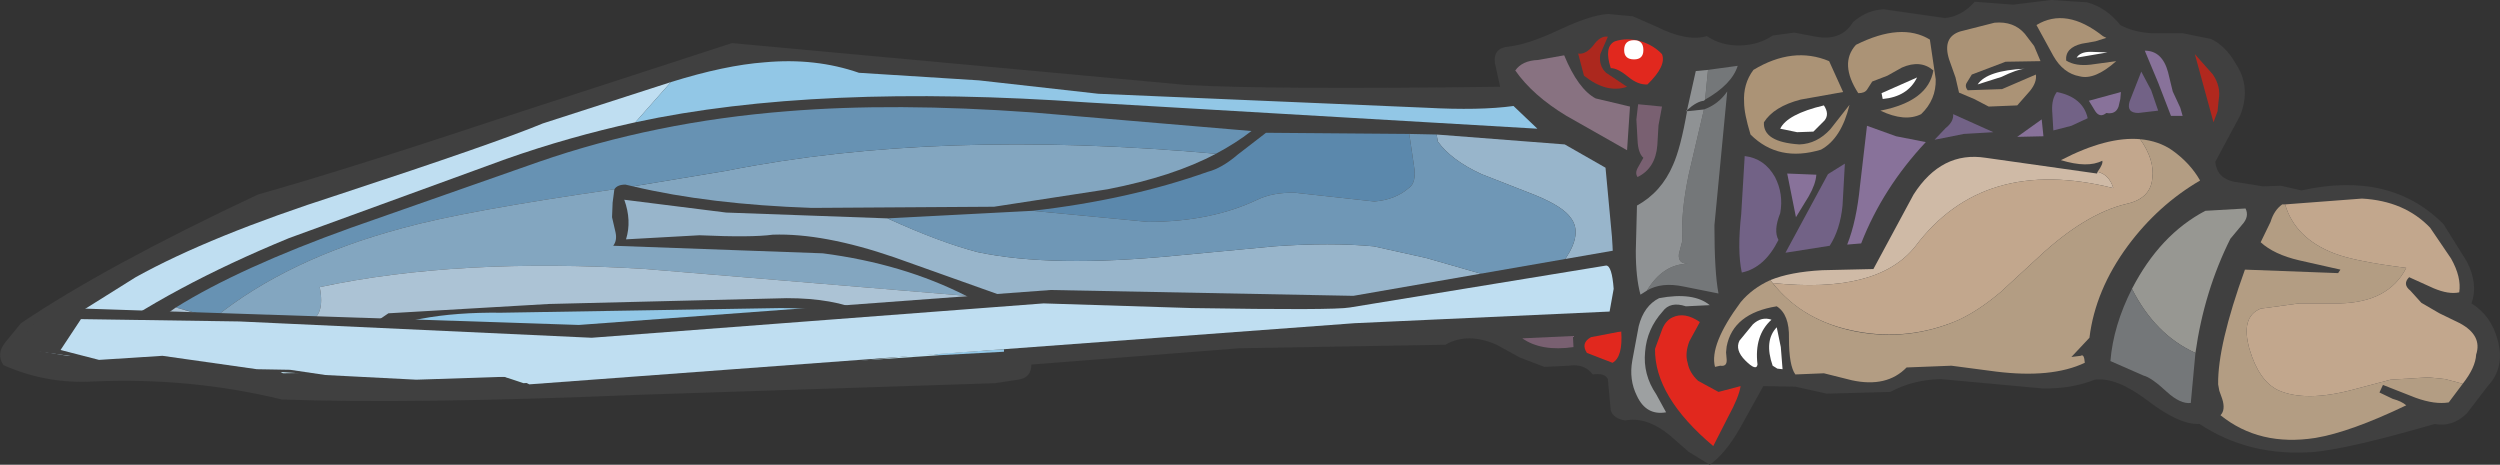 <?xml version="1.0" encoding="UTF-8" standalone="no"?>
<svg xmlns:xlink="http://www.w3.org/1999/xlink" height="39.9px" width="214.65px" xmlns="http://www.w3.org/2000/svg">
  <rect width="100%" height="100%" fill="#333333" stroke="none"/>
  <g transform="matrix(1.0, 0.0, 0.0, 1.0, 208.25, 27.95)">
    <path d="M-29.05 -27.75 Q-27.4 -27.3 -26.2 -25.8 -25.1 -25.2 -23.55 -25.1 L-20.85 -25.1 -18.4 -24.6 Q-17.15 -24.0 -16.3 -22.5 -14.95 -20.5 -15.9 -18.05 L-18.05 -14.05 Q-17.9 -12.65 -16.45 -12.35 L-13.95 -11.95 -12.4 -12.0 -10.65 -11.6 Q-3.0 -13.3 1.55 -8.7 L3.55 -5.5 Q4.55 -3.55 3.95 -1.9 5.65 -0.85 6.2 1.25 6.85 3.6 5.35 5.2 L3.55 7.55 Q2.3 8.75 0.8 8.45 -6.45 10.55 -9.5 10.85 -15.1 11.3 -19.4 8.45 -21.1 8.55 -23.85 6.45 -26.55 4.4 -28.4 4.65 -30.4 5.45 -32.9 5.4 L-41.6 4.6 Q-44.0 4.65 -45.95 5.7 L-51.4 5.85 -54.1 5.25 -56.85 5.2 -58.85 8.8 Q-60.1 11.0 -61.45 11.95 L-63.25 10.85 -64.85 9.45 Q-66.85 7.8 -68.7 8.15 -69.7 8.0 -69.95 7.3 L-70.2 4.6 Q-70.45 4.05 -71.5 4.2 -72.2 3.25 -73.55 3.45 L-75.65 3.55 -77.75 2.75 -79.75 1.65 Q-82.25 0.55 -84.15 1.65 L-101.85 1.95 -119.7 3.35 Q-119.7 4.5 -120.85 4.65 L-122.8 4.95 -153.45 5.95 Q-172.7 6.75 -184.05 6.35 -191.85 4.45 -200.15 4.8 -204.25 5.05 -207.95 3.4 -208.6 2.45 -207.8 1.45 L-206.45 -0.2 Q-199.1 -5.15 -186.1 -11.25 -178.65 -13.35 -165.7 -17.65 L-145.4 -24.25 -106.35 -20.65 Q-99.15 -20.25 -79.45 -20.5 L-79.9 -22.55 Q-80.05 -23.85 -78.7 -23.95 -77.0 -24.15 -74.35 -25.4 -71.7 -26.65 -70.2 -26.75 L-68.05 -26.55 -66.0 -25.65 Q-63.4 -24.35 -61.7 -24.85 -60.45 -24.0 -58.8 -24.05 -57.2 -24.1 -56.05 -24.9 L-54.2 -25.15 -52.35 -24.8 Q-50.15 -24.4 -49.15 -26.05 -47.95 -27.1 -46.5 -27.15 L-41.25 -26.4 Q-39.8 -26.55 -38.7 -27.8 L-35.4 -27.55 -32.15 -27.95 -29.05 -27.75" fill="#404040" fill-rule="evenodd" stroke="none"/>
    <path d="M-6.2 5.5 L-3.0 4.65 0.25 4.45 1.7 4.6 3.2 5.0 2.0 6.6 Q0.8 6.8 -0.85 6.2 L-3.65 5.1 -3.95 5.75 -2.8 6.3 Q-2.05 6.5 -1.65 6.85 -6.45 9.15 -9.45 9.65 -14.25 10.4 -17.6 7.7 -17.15 7.25 -17.45 6.3 L-17.7 5.6 -17.8 5.05 Q-17.85 1.7 -15.5 -4.8 L-7.5 -4.5 -7.3 -4.8 -10.85 -5.6 Q-13.0 -6.1 -14.15 -7.15 L-13.3 -8.9 Q-13.0 -9.9 -12.3 -10.4 L-12.05 -10.4 Q-11.2 -7.5 -7.85 -6.2 -6.05 -5.5 -1.65 -4.95 -3.15 -2.0 -7.35 -1.9 L-10.85 -1.9 -14.15 -1.45 Q-15.9 -0.75 -15.1 2.05 -14.3 4.75 -12.65 5.55 -10.3 6.6 -6.2 5.5" fill="#b39d83" fill-rule="evenodd" stroke="none"/>
    <path d="M0.7 -3.2 L-1.4 -4.15 Q-2.0 -3.55 -1.3 -3.0 L-0.35 -1.95 1.2 -1.05 2.95 -0.2 Q4.9 0.85 4.35 2.5 4.3 3.6 3.2 5.0 L1.7 4.6 0.25 4.45 -3.0 4.65 -6.2 5.5 Q-10.3 6.6 -12.65 5.55 -14.3 4.75 -15.1 2.05 -15.9 -0.75 -14.15 -1.45 L-10.85 -1.9 -7.35 -1.9 Q-3.15 -2.0 -1.65 -4.95 -6.05 -5.5 -7.85 -6.2 -11.2 -7.5 -12.05 -10.4 L-5.45 -10.9 Q-1.8 -10.7 0.4 -8.4 L2.2 -5.75 Q3.1 -4.15 2.9 -2.85 2.0 -2.65 0.7 -3.2" fill="#c2a78d" fill-rule="evenodd" stroke="none"/>
    <path d="M-18.2 -17.45 L-19.8 -23.3 -18.25 -21.55 Q-17.55 -20.5 -17.75 -19.4 L-17.85 -18.4 -18.2 -17.45" fill="#b1281e" fill-rule="evenodd" stroke="none"/>
    <path d="M-15.75 -8.65 L-16.75 -7.45 Q-19.0 -2.95 -19.75 2.35 -23.2 0.8 -25.2 -3.15 -22.8 -7.8 -18.9 -9.85 L-15.45 -10.05 Q-15.1 -9.35 -15.75 -8.65" fill="#979792" fill-rule="evenodd" stroke="none"/>
    <path d="M-25.2 -3.15 Q-23.2 0.8 -19.75 2.35 L-20.15 6.65 Q-21.05 6.75 -22.2 5.7 -23.55 4.45 -24.2 4.3 L-27.05 3.05 Q-26.8 0.0 -25.2 -3.15" fill="#747779" fill-rule="evenodd" stroke="none"/>
    <path d="M-21.85 -18.0 L-22.95 -20.85 -24.1 -23.6 Q-22.6 -23.6 -22.1 -21.75 L-21.7 -20.1 -21.05 -18.7 -20.85 -18.0 -21.85 -18.0" fill="#88729a" fill-rule="evenodd" stroke="none"/>
    <path d="M-37.75 -14.4 L-28.2 -13.05 -28.15 -13.2 Q-27.15 -12.95 -26.8 -11.8 -37.95 -14.6 -43.8 -6.8 -47.05 -2.7 -56.05 -3.65 L-56.25 -3.9 Q-54.55 -4.6 -51.8 -4.75 L-47.4 -4.85 -43.95 -11.25 Q-41.55 -15.0 -37.75 -14.4" fill="#cfbaa6" fill-rule="evenodd" stroke="none"/>
    <path d="M-24.5 -16.0 Q-23.25 -14.25 -23.45 -12.65 -23.6 -10.9 -25.65 -10.45 -29.25 -9.6 -33.3 -5.8 L-36.5 -2.85 Q-38.4 -1.25 -40.15 -0.45 -44.4 1.35 -48.85 0.5 -53.45 -0.35 -56.05 -3.65 -47.05 -2.7 -43.8 -6.8 -37.95 -14.6 -26.8 -11.8 -27.15 -12.95 -28.15 -13.2 -27.65 -13.9 -27.75 -14.15 -29.0 -13.5 -31.3 -14.2 -27.35 -16.25 -24.5 -16.0" fill="#c2a78d" fill-rule="evenodd" stroke="none"/>
    <path d="M-21.75 -15.05 Q-20.2 -13.95 -19.35 -12.45 -22.95 -10.35 -25.55 -6.85 -28.35 -3.05 -28.85 1.05 L-30.4 2.7 -29.6 2.6 Q-29.3 2.4 -29.25 3.2 -32.1 4.55 -36.9 3.95 L-40.7 3.45 -44.55 3.6 Q-46.25 5.35 -49.25 4.7 L-51.65 4.1 -54.1 4.2 Q-54.65 3.45 -54.65 1.1 -54.6 -0.95 -55.7 -1.65 -59.45 -1.05 -60.0 1.8 L-60.05 2.3 -60.0 2.9 Q-59.95 3.55 -60.55 3.45 L-61.0 3.55 Q-61.5 1.65 -58.8 -2.0 -57.8 -3.2 -56.25 -3.9 -53.65 -0.45 -49.0 0.5 -44.45 1.4 -40.15 -0.45 -38.4 -1.25 -36.5 -2.85 L-33.3 -5.8 Q-29.25 -9.6 -25.65 -10.45 -23.6 -10.9 -23.45 -12.65 -23.25 -14.25 -24.5 -16.0 -22.9 -15.85 -21.75 -15.05" fill="#b39d83" fill-rule="evenodd" stroke="none"/>
    <path d="M-24.65 -18.25 Q-25.7 -18.25 -25.4 -19.25 L-24.4 -21.8 -23.55 -20.2 -22.95 -18.45 -24.65 -18.25" fill="#726286" fill-rule="evenodd" stroke="none"/>
    <path d="M-27.4 -24.7 L-28.35 -24.4 -29.5 -24.2 Q-30.95 -23.85 -30.85 -22.75 -30.05 -22.25 -28.75 -22.4 L-26.55 -22.7 Q-28.4 -21.05 -29.7 -21.4 -31.1 -21.65 -31.95 -23.15 L-33.4 -25.8 Q-30.85 -27.35 -27.7 -24.85 L-27.4 -24.7" fill="#ab9376" fill-rule="evenodd" stroke="none"/>
    <path d="M-27.4 -18.25 Q-27.95 -17.8 -28.35 -18.4 L-28.9 -19.3 -26.15 -20.05 -26.2 -19.45 -26.35 -18.8 Q-26.6 -18.1 -27.4 -18.25" fill="#88729a" fill-rule="evenodd" stroke="none"/>
    <path d="M-29.95 -23.0 Q-29.65 -23.5 -28.75 -23.5 L-27.3 -23.45 -29.95 -23.0" fill="#ffffff" fill-rule="evenodd" stroke="none"/>
    <path d="M-29.0 -17.8 L-30.4 -17.15 -31.95 -16.75 -32.05 -18.45 Q-32.1 -19.45 -31.65 -20.05 -29.4 -19.6 -29.0 -17.8" fill="#726286" fill-rule="evenodd" stroke="none"/>
    <path d="M-33.45 -21.55 Q-33.35 -20.9 -33.95 -20.15 L-35.05 -18.9 -37.5 -18.8 -38.75 -19.45 -40.05 -20.0 -40.35 -21.3 -40.9 -22.85 Q-41.5 -24.75 -39.95 -25.25 L-37.0 -26.0 Q-35.35 -26.15 -34.4 -25.05 L-33.6 -24.0 -33.05 -22.7 -36.05 -22.65 -38.95 -21.55 -39.35 -20.9 Q-39.6 -20.55 -39.3 -20.2 L-36.35 -20.3 -33.45 -21.55" fill="#ab9376" fill-rule="evenodd" stroke="none"/>
    <path d="M-32.8 -16.25 L-35.05 -16.2 -32.95 -17.7 -32.8 -16.25" fill="#88729a" fill-rule="evenodd" stroke="none"/>
    <path d="M-38.45 -20.7 Q-37.65 -21.9 -34.4 -22.05 -35.05 -22.0 -36.4 -21.35 L-38.45 -20.7" fill="#ffffff" fill-rule="evenodd" stroke="none"/>
    <path d="M-42.15 -15.95 L-41.2 -16.95 Q-40.5 -17.5 -40.55 -18.15 L-37.1 -16.6 -39.65 -16.45 -42.15 -15.95" fill="#726286" fill-rule="evenodd" stroke="none"/>
    <path d="M-42.05 -21.15 Q-42.0 -19.4 -43.3 -18.15 -44.7 -17.45 -46.8 -18.45 -42.7 -19.25 -42.25 -21.9 -43.35 -22.85 -44.95 -22.15 L-46.2 -21.45 -47.5 -20.95 -47.95 -20.25 Q-48.15 -19.95 -48.7 -19.95 -50.35 -22.5 -48.9 -24.1 -45.0 -26.05 -42.55 -24.55 L-42.05 -21.15" fill="#ab9376" fill-rule="evenodd" stroke="none"/>
    <path d="M-46.6 -19.45 L-46.7 -19.95 -43.65 -21.3 Q-44.45 -19.65 -46.6 -19.45" fill="#ffffff" fill-rule="evenodd" stroke="none"/>
    <path d="M-42.9 -15.75 Q-46.6 -11.8 -48.45 -7.05 L-49.65 -6.95 Q-48.85 -8.95 -48.55 -12.0 L-47.95 -17.15 -45.45 -16.25 -42.9 -15.75" fill="#88729a" fill-rule="evenodd" stroke="none"/>
    <path d="M-53.65 -19.4 Q-55.95 -18.8 -56.8 -17.45 -56.9 -15.75 -53.75 -15.55 -52.25 -15.6 -51.1 -16.85 L-49.45 -18.95 Q-50.15 -16.05 -51.9 -15.1 -55.55 -14.0 -57.95 -16.4 -58.5 -18.2 -58.5 -19.15 -58.6 -20.75 -57.7 -21.95 -54.3 -24.0 -51.2 -22.7 L-50.0 -20.05 -53.65 -19.4" fill="#ab9376" fill-rule="evenodd" stroke="none"/>
    <path d="M-50.05 -10.3 Q-50.25 -8.25 -51.15 -6.85 L-54.95 -6.25 -51.3 -13.0 -49.85 -13.9 -50.05 -10.3" fill="#726286" fill-rule="evenodd" stroke="none"/>
    <path d="M-52.55 -16.65 L-53.95 -16.6 -55.4 -16.9 Q-54.8 -18.15 -51.65 -18.9 -51.15 -18.15 -51.6 -17.6 L-52.55 -16.65" fill="#ffffff" fill-rule="evenodd" stroke="none"/>
    <path d="M-54.05 -9.3 L-54.8 -13.05 -52.3 -12.95 Q-52.35 -12.15 -52.95 -11.1 L-54.05 -9.3" fill="#88729a" fill-rule="evenodd" stroke="none"/>
    <path d="M-55.55 -7.35 Q-56.75 -4.95 -58.7 -4.55 -59.1 -6.4 -58.75 -9.55 L-58.45 -14.55 Q-56.75 -14.35 -55.85 -12.75 -55.1 -11.3 -55.4 -9.65 -56.0 -8.15 -55.55 -7.35" fill="#726286" fill-rule="evenodd" stroke="none"/>
    <path d="M-63.5 -18.4 L-63.4 -18.5 -63.4 -18.4 -63.5 -18.4" fill="#8f9294" fill-rule="evenodd" stroke="none"/>
    <path d="M-59.05 -22.3 Q-59.55 -20.7 -61.85 -19.4 L-61.6 -21.95 -59.05 -22.3" fill="#747779" fill-rule="evenodd" stroke="none"/>
    <path d="M-61.85 -19.4 L-61.95 -19.3 Q-62.55 -19.25 -63.4 -18.5 L-62.65 -21.85 -61.6 -21.95 -61.85 -19.4" fill="#8f9294" fill-rule="evenodd" stroke="none"/>
    <path d="M-61.95 -18.55 Q-60.7 -19.0 -59.95 -20.1 L-61.05 -8.6 Q-61.05 -4.55 -60.7 -2.75 L-63.7 -3.35 Q-65.6 -3.75 -66.85 -3.0 -65.45 -5.3 -63.3 -5.3 -64.2 -5.3 -64.1 -6.15 L-63.8 -7.3 Q-63.95 -9.7 -63.25 -13.0 L-61.95 -18.55" fill="#747779" fill-rule="evenodd" stroke="none"/>
    <path d="M-63.4 -18.4 L-61.95 -18.55 -63.25 -13.0 Q-63.95 -9.7 -63.8 -7.3 L-64.1 -6.15 Q-64.2 -5.3 -63.3 -5.3 -65.45 -5.3 -66.85 -3.0 L-67.4 -2.65 Q-67.8 -4.1 -67.8 -6.4 L-67.7 -10.3 Q-65.6 -11.45 -64.6 -13.8 -63.95 -15.25 -63.4 -18.4" fill="#8f9294" fill-rule="evenodd" stroke="none"/>
    <path d="M-55.2 3.75 L-55.65 3.7 -56.05 3.45 Q-56.8 1.3 -55.7 0.15 L-55.35 1.85 -55.2 3.75" fill="#ffffff" fill-rule="evenodd" stroke="none"/>
    <path d="M-57.35 3.35 Q-57.45 3.95 -58.4 3.0 -59.3 2.1 -58.9 1.3 L-57.75 -0.1 Q-57.0 -0.8 -56.15 -0.5 -57.65 0.85 -57.35 3.35" fill="#ffffff" fill-rule="evenodd" stroke="none"/>
    <path d="M-66.8 -20.7 Q-67.6 -20.65 -68.45 -21.35 -69.35 -22.1 -69.95 -22.1 -70.55 -23.95 -69.6 -24.4 -68.55 -24.75 -67.35 -24.4 -66.25 -24.05 -65.55 -23.3 -65.15 -22.3 -66.8 -20.7" fill="#e1281e" fill-rule="evenodd" stroke="none"/>
    <path d="M-65.6 0.5 Q-65.3 -0.4 -64.65 -0.7 -63.6 -1.2 -62.3 -0.3 L-63.2 1.35 Q-63.6 2.4 -63.35 3.2 -63.2 4.05 -62.45 4.75 L-60.7 5.7 -58.8 5.2 Q-58.95 6.15 -59.85 7.8 L-61.15 10.35 Q-66.2 6.1 -66.15 2.0 L-65.6 0.5" fill="#e1281e" fill-rule="evenodd" stroke="none"/>
    <path d="M-65.95 -15.5 Q-66.1 -13.5 -67.65 -12.75 -67.9 -13.1 -67.6 -13.6 L-67.15 -14.4 Q-67.6 -14.8 -67.65 -15.9 L-67.75 -17.7 -67.6 -19.0 -65.55 -18.8 -65.85 -17.2 -65.95 -15.5" fill="#796071" fill-rule="evenodd" stroke="none"/>
    <path d="M-67.55 0.05 Q-67.1 -1.7 -65.8 -2.35 -62.85 -2.9 -61.45 -1.75 L-63.5 -1.65 Q-64.85 -2.1 -65.5 -1.2 -66.85 0.3 -67.0 2.25 -67.2 4.2 -66.05 5.9 L-65.2 7.45 Q-66.9 7.75 -67.7 6.05 -68.4 4.65 -68.1 3.0 L-67.55 0.05" fill="#9da0a1" fill-rule="evenodd" stroke="none"/>
    <path d="M-72.25 -21.45 L-72.75 -23.35 Q-72.1 -23.25 -71.45 -24.05 -70.85 -24.9 -70.2 -24.8 L-70.85 -23.3 Q-71.0 -22.3 -70.35 -21.7 L-68.55 -20.5 Q-70.3 -19.9 -72.25 -21.45" fill="#ac281e" fill-rule="evenodd" stroke="none"/>
    <path d="M-68.3 -18.8 L-68.55 -15.05 -73.75 -18.0 Q-76.65 -19.75 -78.15 -21.9 -77.55 -22.75 -76.2 -22.8 L-73.95 -23.2 Q-72.75 -20.3 -71.25 -19.5 L-68.3 -18.8" fill="#887281" fill-rule="evenodd" stroke="none"/>
    <path d="M-84.8 -15.8 L-84.9 -16.4 -73.9 -15.55 -70.4 -13.55 -69.85 -7.65 Q-69.6 -4.2 -69.95 -1.95 L-85.0 -1.4 -121.2 -2.2 -131.45 -5.85 Q-137.55 -7.95 -141.9 -7.8 -143.7 -7.55 -148.2 -7.75 L-154.5 -7.4 Q-154.0 -9.0 -154.65 -10.8 L-145.9 -9.7 -132.05 -9.2 Q-127.55 -7.15 -124.3 -6.3 -117.95 -4.95 -107.3 -6.0 L-98.85 -6.8 Q-94.0 -7.15 -90.3 -6.8 L-85.8 -5.8 -81.1 -4.45 Q-75.6 -3.1 -73.8 -5.8 -72.4 -7.9 -73.35 -9.2 -74.0 -10.2 -76.45 -11.2 L-81.05 -13.0 Q-83.65 -14.2 -84.8 -15.8" fill="#98b5cb" fill-rule="evenodd" stroke="none"/>
    <path d="M-87.25 -16.45 L-86.85 -13.75 Q-86.6 -12.25 -87.3 -11.8 -88.45 -10.8 -90.25 -10.65 L-97.05 -11.4 Q-98.95 -11.45 -100.3 -10.8 -104.3 -8.9 -109.7 -8.9 L-119.6 -9.85 Q-111.3 -10.8 -104.55 -13.2 -103.35 -13.5 -101.95 -14.7 L-99.55 -16.55 -87.25 -16.45" fill="#5b88ac" fill-rule="evenodd" stroke="none"/>
    <path d="M-87.25 -16.45 L-84.9 -16.4 -84.8 -15.8 Q-83.65 -14.2 -81.05 -13.0 L-76.45 -11.2 Q-74.0 -10.2 -73.35 -9.2 -72.4 -7.9 -73.8 -5.8 -75.6 -3.1 -81.1 -4.45 L-85.8 -5.8 -90.3 -6.8 Q-94.0 -7.15 -98.85 -6.8 L-107.3 -6.0 Q-117.95 -4.95 -124.3 -6.3 -127.6 -7.15 -132.05 -9.2 L-119.6 -9.85 -109.7 -8.9 Q-104.3 -8.9 -100.3 -10.8 -98.95 -11.45 -97.05 -11.4 L-90.25 -10.65 Q-88.45 -10.8 -87.3 -11.8 -86.6 -12.25 -86.85 -13.75 L-87.25 -16.45" fill="#6f97b6" fill-rule="evenodd" stroke="none"/>
    <path d="M-72.0 2.35 Q-72.55 1.5 -71.65 1.0 L-69.05 0.5 Q-68.9 2.7 -69.8 3.2 L-72.0 2.35" fill="#e1281e" fill-rule="evenodd" stroke="none"/>
    <path d="M-161.65 -17.35 L-150.65 -20.9 -153.7 -17.45 Q-159.4 -16.2 -164.8 -14.3 L-183.45 -7.5 Q-193.65 -3.3 -200.3 1.55 -200.9 2.75 -202.45 2.6 L-205.1 2.15 Q-203.8 0.45 -201.15 -1.3 L-196.6 -4.15 Q-190.2 -7.7 -179.15 -11.25 -165.6 -15.7 -161.65 -17.35" fill="#bfdef1" fill-rule="evenodd" stroke="none"/>
    <path d="M-78.3 -18.85 L-76.25 -16.9 -114.8 -19.15 Q-138.15 -20.8 -153.7 -17.45 L-150.65 -20.9 Q-146.0 -22.35 -142.6 -22.6 -138.25 -23.0 -134.5 -21.7 L-124.2 -21.05 -113.95 -19.9 -85.8 -18.7 Q-81.2 -18.45 -78.3 -18.85" fill="#92c7e6" fill-rule="evenodd" stroke="none"/>
    <path d="M-73.15 1.85 Q-75.9 2.25 -77.55 1.1 L-73.2 0.9 -73.15 1.85" fill="#796071" fill-rule="evenodd" stroke="none"/>
    <path d="M-103.85 -14.75 Q-107.5 -12.8 -113.15 -11.7 L-122.9 -10.2 -138.55 -10.1 Q-147.35 -10.4 -153.9 -11.95 L-145.8 -13.3 Q-127.8 -16.9 -103.85 -14.75" fill="#83a6c0" fill-rule="evenodd" stroke="none"/>
    <path d="M-119.65 -18.3 L-100.8 -16.7 Q-102.15 -15.65 -103.85 -14.75 -127.8 -16.9 -145.8 -13.3 L-153.9 -11.95 -154.55 -12.1 Q-155.25 -12.1 -155.5 -11.7 -168.35 -9.85 -173.75 -8.35 -183.6 -5.7 -189.85 -0.65 L-193.15 -1.55 Q-187.7 -4.95 -178.1 -8.4 L-162.0 -14.05 Q-152.05 -17.5 -140.65 -18.4 -131.45 -19.15 -119.65 -18.3" fill="#6792b3" fill-rule="evenodd" stroke="none"/>
    <path d="M-155.6 -6.85 L-137.6 -6.2 Q-130.7 -5.3 -125.3 -2.55 L-152.8 -4.85 Q-168.85 -5.85 -180.8 -3.3 -180.3 -0.8 -181.8 -0.3 L-189.85 -0.65 Q-183.6 -5.7 -173.75 -8.35 -168.35 -9.85 -155.5 -11.7 L-155.65 -10.55 -155.7 -9.3 -155.4 -8.0 Q-155.25 -7.3 -155.6 -6.85" fill="#83a6c0" fill-rule="evenodd" stroke="none"/>
    <path d="M-125.3 -2.55 L-122.95 -1.2 Q-117.8 -1.35 -106.75 -0.9 -96.15 -0.45 -90.45 -0.65 L-116.3 1.2 Q-119.05 1.45 -120.8 1.15 -122.05 0.1 -123.9 -0.1 L-127.35 -0.1 Q-132.1 0.2 -134.15 -1.2 -136.7 -2.35 -140.7 -2.35 L-161.15 -1.85 -174.9 -1.05 -179.6 2.15 Q-182.55 3.75 -185.05 2.7 -186.35 3.6 -188.8 3.2 -191.45 2.75 -192.4 3.15 -195.45 2.1 -199.5 2.6 -199.2 1.85 -197.95 1.45 L-196.0 0.95 Q-196.3 0.7 -196.45 0.8 L-193.15 -1.55 Q-186.25 0.55 -181.8 -0.3 -180.3 -0.8 -180.8 -3.3 -168.85 -5.85 -152.8 -4.85 L-125.3 -2.55" fill="#acc3d5" fill-rule="evenodd" stroke="none"/>
    <path d="M-150.3 0.2 Q-145.25 -0.75 -138.85 0.25 L-127.6 2.55 -163.3 4.95 -164.95 4.4 -174.45 4.25 Q-180.75 4.0 -183.95 4.1 L-184.5 3.8 -180.55 3.7 Q-179.05 2.15 -177.3 1.2 L-163.85 1.2 -150.3 0.2" fill="#bee1f0" fill-rule="evenodd" stroke="none"/>
    <path d="M-123.2 0.55 L-122.45 1.3 Q-122.0 1.7 -122.05 2.25 L-127.6 2.55 -138.85 0.25 Q-145.25 -0.75 -150.3 0.2 L-163.85 1.2 -177.3 1.2 Q-173.0 -1.2 -165.2 -1.1 L-141.25 -1.5 Q-134.6 -1.5 -130.3 0.95 L-123.2 0.55" fill="#92c7e6" fill-rule="evenodd" stroke="none"/>
    <path d="M-67.15 -23.65 Q-67.15 -22.85 -67.95 -22.85 -68.8 -22.85 -68.8 -23.65 -68.8 -24.5 -67.95 -24.5 -67.15 -24.5 -67.15 -23.65" fill="#ffffff" fill-rule="evenodd" stroke="none"/>
    <path d="M-69.05 0.5 Q-84.05 0.95 -87.55 0.45 L-106.55 1.0 -129.7 2.55 -140.9 3.75 -158.55 4.45 Q-161.05 2.95 -180.3 4.25 L-199.75 2.95 -207.05 1.95 -204.05 -1.55 -158.55 -0.05 -118.05 -3.05 -92.05 -2.55 -69.05 -6.55 -69.05 0.5" fill="#404040" fill-rule="evenodd" stroke="none"/>
    <path d="M-70.05 -1.2 L-91.95 -0.2 -162.8 5.05 -163.65 4.65 -164.95 4.4 -172.5 4.65 -180.3 4.25 -183.35 3.8 -186.2 3.75 -194.3 2.6 -199.75 2.95 -203.05 2.1 -201.3 -0.55 -187.7 -0.35 -157.45 1.05 -118.65 -1.9 -105.95 -1.5 Q-93.7 -1.3 -92.35 -1.55 L-70.35 -5.15 Q-69.85 -5.15 -69.7 -3.15 L-70.05 -1.2" fill="#bfdef1" fill-rule="evenodd" stroke="none"/>
  </g>
</svg>
